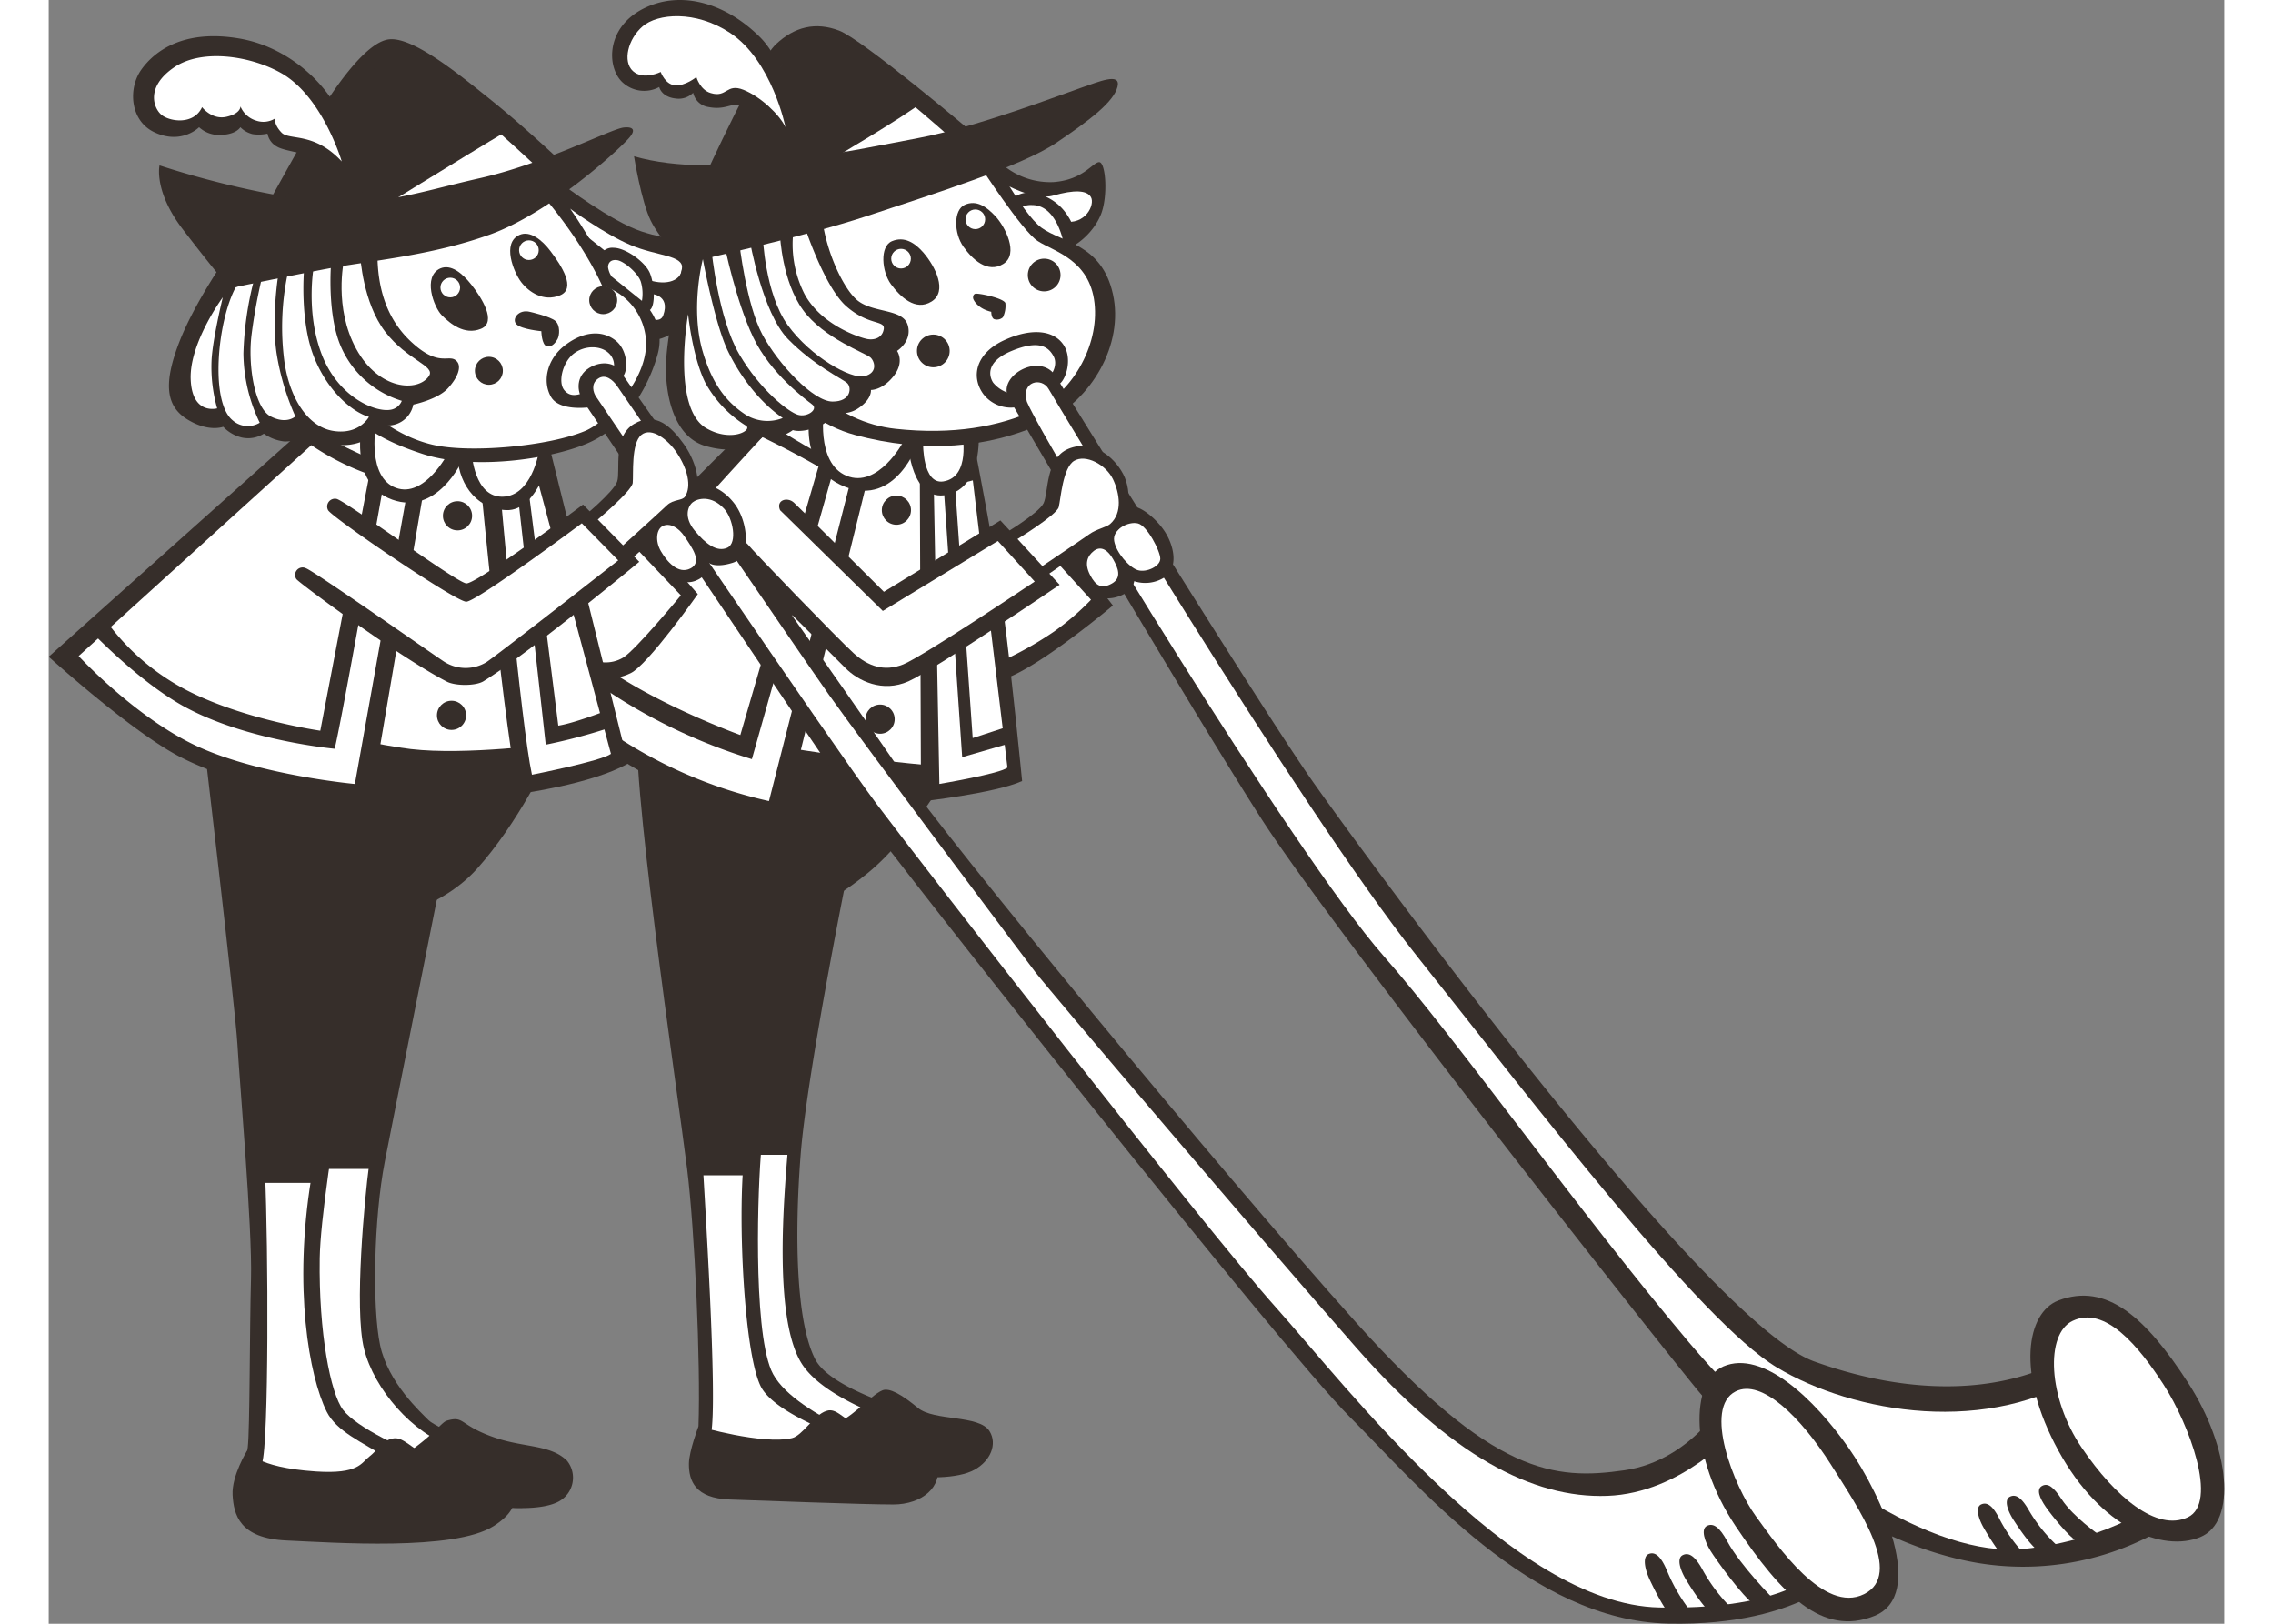 <svg xmlns="http://www.w3.org/2000/svg" viewBox="0 0 502.73 375.17" width="217" height="155"><rect x="0" y="0" width="502.73" height="375.17" fill="#808080" stroke="none"/><defs><style>.cls-1{fill:#362e2a;}.cls-2{fill:#fff;}</style></defs><title>icon-boya</title><g id="レイヤー_2" data-name="レイヤー 2"><g id="レイヤー_6" data-name="レイヤー 6"><path class="cls-1" d="M220.38,38a17,17,0,0,0,11.84,4.07c6.91-.53,9-4.55,10.52-4.6s2.12,7.92.38,12.15-6,7.85-9.76,8.58l-7.6-2.36L214.13,42.71Z"/><path class="cls-2" d="M220.61,42.36s7,4.12,11.56,2.82c4.75-1.35,7.77-1.29,8.69.4s-1.19,6.49-6.44,5.59-14.76-7.06-14.76-7.06Z"/><polygon class="cls-2" points="223.67 46.87 228.17 45.95 235.57 51.81 236.92 55.53 234.83 58.24 225.03 50.58 223.67 46.87"/><path class="cls-1" d="M222.52,46a6.16,6.16,0,0,1,5.33-1.37A11.6,11.6,0,0,1,235.57,50c2.35,3.46,1.85,8.29,1.85,8.29l-2.84-1.91s-1.5-9-7.33-9a5.09,5.09,0,0,0-3.28.95Z"/><polygon class="cls-2" points="214.13 34.17 181.07 7.58 171.02 10.08 153.17 42.71 214.13 34.17"/><polygon class="cls-2" points="173.5 93.46 167.21 99.93 155 178.18 210.93 181.08 210.35 101.5 173.5 93.46"/><polygon class="cls-2" points="181.67 203.41 178 232.41 171.75 265.91 171.75 293.41 173.17 310.08 176.21 315.41 180.32 320.24 197.5 328.62 188.64 336.59 162.83 326.24 156.66 267.57 159.17 206.41 181.67 203.41"/><path class="cls-1" d="M136.2,165c-2.32,11.4,9,86.38,11.32,105.07,1.76,14.12,3.15,44.95,2.63,59.42-.23,6.45-.73,6.91.35,10.42.84,2.74,9,5.22,20.5,5.52s27.13,1.32,30,0,1.7-7.17-1.8-8.85-28-9.88-32.25-20-3.09-42.91-2.25-51.29,5.11-52.74,5.11-52.74,8.67-2,19.44-10.81,19.33-24.45,19.33-24.45-28.5-2.36-43.63-5.66S142,166.54,136.2,165Z"/><path class="cls-2" d="M201.5,180.21s-15.5-1.07-27.33-2.66-32.75-7.3-32.75-7.3a257.17,257.17,0,0,0,1.58,30c1.89,18.34,7.81,61.36,8.08,67.44s3.64,56.46,1.93,63.74,2.82,8,4.66,8.5,37.66,4.16,38.66,2.66,1.59-5.3-1.41-6.46-26.59-8-30.42-15.88-5.3-38.66-3.83-52.67,4.88-62.89,5.77-66,4.79-1.47,4.65.19-.09,5.47-.09,5.47a42.67,42.67,0,0,0,15.17-8.3C193.67,192.58,201.5,180.21,201.5,180.21Z"/><path class="cls-1" d="M205.81,179s-59.49-8.06-67.74-13.49l8.75,85.59L149,269.56h13.88l1.84-4.27,7.08.62,8.42-60.67S201.32,194.56,205.81,179Z"/><path class="cls-1" d="M180.17,205.24s-8.92,54.33-9.42,61c-.7,9.17-3.4,37.87,3.13,48.63s32.56,16.75,34.67,17.91a2.86,2.86,0,0,1,0,5c-1.88,1-7.05,1-7.05,1l1.25,2s7.58-.35,9.25-2.71,3.33-6.52,0-8-30.4-7.34-34.87-16-4.8-28.79-3.37-47.26,10.49-63.41,10.49-63.41Z"/><polygon class="cls-1" points="150.5 267.68 162.83 267.57 162.83 271.56 150.5 271.56 150.5 267.68"/><polygon class="cls-1" points="163.62 263.08 172.15 262.42 171.75 266.82 163.62 266.82 163.62 263.08"/><path class="cls-1" d="M192.67,321.24c-2.87,1.15-8.11,7.65-11.6,7.62,0,0,3.91,9.9,12.6,11.47s16.51,1.33,20.25-.73,5.33-5.94,3.5-8.91c-2.37-3.84-12.81-2.29-16.55-5.38S194.29,320.59,192.67,321.24Z"/><path class="cls-1" d="M193.54,324.24c-.86.29-3.64,3.81-7.37,5.89a27.89,27.89,0,0,0,21.54,8c4.28-.34,7.15-2.39,7.21-4.86.08-3.83-11-3-16.12-6.14C195.78,325.28,195.42,323.62,193.54,324.24Z"/><path class="cls-1" d="M179.69,326c-2.87.92-5.49,5.71-7.94,6.28-6.83,1.6-21.6-2.73-21.6-2.73s-2.16,5.67-2.21,8.57c-.06,4,1.43,8.06,9.41,8.34s30.9,1.15,37.81,1.15c6.71,0,11.51-4.15,10.09-9.38-1.76-6.49-6.3-4.57-13.82-6.85S182.55,325,179.69,326Z"/><path class="cls-1" d="M180.75,329.39c-1.75,1.08-2.92,4.17-7,5.35-3.84,1.11-13.25.88-20.75-1.16-1.46,3.11-2.25,5.83.33,8.16,3,2.74,16.41,2,22.88,2.2s20.37,1.08,22.54.05c3.33-1.58,4.75-7.4.42-8.08C183.23,333.4,182.5,328.3,180.75,329.39Z"/><polygon class="cls-2" points="233.81 127.94 243.34 139.52 220.13 155.74 218.83 142.97 233.81 127.94"/><path class="cls-1" d="M164.17,96s-19.13,18.82-31.61,32c-7.47,7.88-24.64,28.76-24.64,28.76s10.77,9.32,23.58,18.24c14.58,10.14,38.23,14.8,38.23,14.8l19.49-79S170.19,101.07,164.17,96Z"/><path class="cls-2" d="M164.92,101s-15.54,16.68-23.52,26.35c-7.54,9.15-25.9,29.9-25.9,29.9s18.22,20.59,50.94,27.84l18.61-73A220,220,0,0,0,164.92,101Z"/><path class="cls-1" d="M116.83,150.33a127.62,127.62,0,0,0,45.66,25.07l18.58-65.81-3.17-1.83-18.08,62.07s-29.9-10.84-39.31-22.92Z"/><path class="cls-1" d="M122.26,154.33c2.9,3.14,8.24,3.14,12.24,1.19S150,137.27,150,137.27l-13-14.83S119.73,138.61,119.36,143,120.2,152.08,122.26,154.33Z"/><path class="cls-2" d="M136.5,127.49l9.58,10.07s-10.41,12.58-13.31,14.36-6.39,1.22-7.89,0-4.63-6.22-3.13-9.47S136.5,127.49,136.5,127.49Z"/><path class="cls-1" d="M201.31,111l.26,74.19s17.14-1.9,23.37-4.73c0,0-2.59-26.35-4.35-39.41s-6.46-36.95-6.46-36.95S207.4,109.62,201.31,111Z"/><path class="cls-2" d="M213.55,111s-7.32,1.76-9,2.51l1.27,67.62s14.25-2.4,15.73-3.79Z"/><polygon class="cls-1" points="221.6 167.89 213.52 170.53 209.34 110.7 206.73 111.24 211.09 174.94 222.52 171.63 221.6 167.89"/><circle class="cls-1" cx="192.12" cy="166.16" r="3.37"/><polygon class="cls-2" points="61.29 99.93 51.8 175.08 113.47 179.1 114.89 102.14 61.29 99.93"/><polygon class="cls-2" points="87.67 206.41 71.17 211.58 61.17 283.58 60.17 297.58 67.17 346.91 111.5 346.91 117.67 344.83 117.67 339.08 100.77 335.08 93.11 330.08 89.39 331.15 75.83 317.74 73 289.24 81.17 242.58 87.67 206.41"/><path class="cls-1" d="M85.5,208.08S74.93,262.41,74,269.41s-3.47,32.87-1.13,42.25,11.26,19.58,20.25,22.5,23,4.87,23.3,6.39-3.71,6.59-13.55,4.89l-.16,2.47s11.16,2.2,16-2.82-.84-8.49-5.67-8.1c-6.58.54-23.5-7.05-25.25-8.83s-9.36-8.62-11.21-17.34-1.46-29.36,1.08-42.42,12.55-63.16,12.55-63.16Z"/><path class="cls-1" d="M116.83,171.82s-20.5,2.75-33.16,1.25-48.84-10.43-48.84-10.43,8.33,70.45,8.78,78.6,3.47,42.52,3.14,54.26-.25,34.74-.75,38.91-3.15,5.26-2.75,11,2.45,11.29,25.58,10.48,34.28-2.31,36-6.83-6.47-8-14.47-11S71.17,329.91,68,325.72c-2.84-3.75-5.63-17.68-5.37-35s11.89-77.79,11.89-77.79S89.64,211.15,99,200.7,115.55,175.62,116.83,171.82Z"/><path class="cls-2" d="M110,176.87s-4.16,1.71-20.18,1-48.68-7.17-48.68-7.17,8.06,83,8.84,100.2.91,62.52-.68,67.16-3.78,7-1.14,11.32,15.73,3,24.35,3,27.79-1,28-5-15.16-6.22-21.83-10.28-12.21-6.47-14.44-10.93c-4.06-8.12-7.73-28.62-3.56-54C64.34,249.91,70,203.5,71,200.54s5.29-2.14,5.38-.63-1.1,8.94-1.1,8.94,11.2-2.72,17.45-8.08S105.42,186.77,110,176.87Z"/><path class="cls-1" d="M113.59,173,89.71,175.4l-50.47-6.74,9.18,102.28,14.38.62.51-4.23,12.29-.51,11.73-59.09S111.07,188.58,113.59,173Z"/><polygon class="cls-1" points="48.83 268.58 63.49 268.58 62.93 273.31 48 273.31 48.83 268.58"/><polygon class="cls-1" points="63.49 265.92 76.89 265.29 75.84 270.08 63.31 270.08 63.49 265.92"/><path class="cls-1" d="M59.5,98.61,0,151.74s19.11,17.35,30.42,23.17,29.5,10.17,43.92,10.58L87,111.24A212,212,0,0,1,59.5,98.61Z"/><path class="cls-2" d="M60.69,102.86,6.92,151.58s13.41,14.57,27.91,21.08,35.92,8.48,35.92,8.48l12.38-69.09A59.42,59.42,0,0,1,60.69,102.86Z"/><path class="cls-1" d="M12.83,142.83a53.29,53.29,0,0,0,19.75,17c13.14,6.56,30.18,9,30.18,9l11.76-61.29L77.89,109s-10.15,57.52-11.81,64c0,0-20.33-1.83-34.79-9.76C20.57,157.35,9.5,145.58,9.5,145.58Z"/><path class="cls-1" d="M99.79,111.58s5.77,60.5,8.91,71.83c0,0,16.69-2.17,25.18-7L116.1,104.84S106.16,110.66,99.79,111.58Z"/><path class="cls-2" d="M104.42,114.36S109.07,167,111.66,179c0,0,16-3.15,18.26-4.82l-16.66-62.11S108.68,113.28,104.42,114.36Z"/><path class="cls-1" d="M108.5,115.26s6,53.51,6.35,56.8a129.75,129.75,0,0,0,14.33-3.77l-.87-3.88s-7,2.7-10.56,3.25l-6.68-52.88Z"/><circle class="cls-1" cx="94.46" cy="119.18" r="3.37"/><circle class="cls-1" cx="93.08" cy="165.28" r="3.37"/><polygon class="cls-2" points="65.5 116.64 95.93 136.97 123.19 119.7 132.75 129.23 97.9 158.49 55 130.61 65.5 116.64"/><polygon class="cls-2" points="74.03 97.45 75.87 110.22 79.38 115.44 85.88 115.58 93.88 105.7 74.03 97.45"/><polygon class="cls-2" points="96.1 107.25 99.25 114.16 103.25 116.64 108.5 115.99 112.84 110.95 114.85 103.81 96.1 107.25"/><path class="cls-1" d="M72.51,97.45s-3.48,14.28,6.87,18,16.05-8.86,16.05-8.86l-3.21-1.81s-5.37,10.38-12,7.94-4.67-14-4.67-14Z"/><path class="cls-1" d="M97.76,104.77s.53,10.19,7.18,10,8.29-10.24,8.29-10.24l3.1-.52s-3,14.16-10.6,13.86-11.32-7.07-11.27-13.11Z"/><path class="cls-1" d="M118.86,42.71s11.19,8.47,18.08,10.75,11,1.67,12.87,3.47,2.69,11.33-3.73,12.19c0,0,1.79,4.85-1.58,7.56s-9.26,2.17-9.26,2.17L114,47Z"/><path class="cls-2" d="M138.93,67.86s4.84.07,3.07,5c-1,2.77-6.11-.78-6.11-.78Z"/><path class="cls-2" d="M120.5,48.23s7.73,5.75,13.95,8.38,12.24,2.27,11.92,5.47S142,66,138.11,64.49,121,51.82,121,51.82Z"/><path class="cls-1" d="M115.38,41.2s4.5,5.85,7.5,10.62,4.5,7.43,4.5,7.43a3,3,0,0,1,3.18-2c2.69,0,7.3,3.24,8.37,5.87s1.3,7.5,0,8.5a12,12,0,0,1,1.82,10.09c-1.57,5.9-6.12,15.78-15.21,20.24-7.73,3.8-26.79,7-39.16,2.93S64.52,95.11,59.67,76s5.24-25.8,14.85-30.75S111,35.24,115.38,41.2Z"/><path class="cls-1" d="M120.51,341.31s-4.57-7.43-12.09-6.36c-7.1,1-15.31-4.87-15.31-4.87s-12.69,6.53-13.35,8.67c0,0,18.94,9,28.14,8.81S120.34,343.48,120.51,341.31Z"/><path class="cls-1" d="M92,328.25c-1.23.37-2.64,2.9-8.94,7.34l3.53,1.14s4.71-4.57,6.66-5.32,2.86,2.44,9.52,3.9c5.71,1.25,13.38,1.72,14.88,4.8.82,1.7-.17,6.53-11.84,5.33l-.82,2.79s8.58,1,12.88-1.32a6.24,6.24,0,0,0,1.92-9.38c-3.7-3.71-9.76-3.07-16.27-5.22C94.71,329.39,96.25,327,92,328.25Z"/><path class="cls-1" d="M79,332.49c-2,.61-3.07,2.64-4.94,4.08s-2.38,4.07-12.33,3.41c-14.05-.92-15.89-4.8-15.89-4.8S42.24,341,42.5,345.44s1.52,10,12.44,10.49,38.71,2.48,47.85-3.32c8.28-5.26,3.93-9.75,1.65-11.16-2.94-1.81-11.2-1.24-17-4.88C82.41,333.4,81.46,331.74,79,332.49Z"/><path class="cls-1" d="M81.05,336.2c-1.6,0-3.61,3.79-8.5,5.75s-9.79,1.83-17.24.75a25.23,25.23,0,0,1-7.5-2.31s-3.37,5.13-.62,8.94c2.41,3.33,7.06,3.76,24.31,3.93,16.75.17,27.74-1.77,30-4.31s1.62-5.72-2.5-5.94C86.17,342.33,82.64,336.2,81.05,336.2Z"/><path class="cls-1" d="M119.13,38s-9.32-8.79-16.63-14.65S84.32,8.48,78.66,9.09,65.13,21.7,61.5,27.83,45.75,56,45.75,56A126.44,126.44,0,0,0,81,56C99.75,53.2,119.13,38,119.13,38Z"/><path class="cls-2" d="M113.26,39S103.87,30.25,98,25.29,83.21,14.74,79.58,15,68.5,25.08,63.87,32.2,53,52.33,53,52.33s22.62,1.29,31.12-1.42S113.26,39,113.26,39Z"/><path class="cls-1" d="M102.71,27.38S76.27,42.74,66,50.13L72,51s26.2-16.21,33.56-20.54Z"/><path class="cls-2" d="M114.21,45.27s8.67,9.79,13.67,20.73a14.13,14.13,0,0,1,10,11.39c1.59,9.4-8.74,20-13.88,22.16-8.28,3.5-26.41,5.24-35.19,3.23S69.41,93.66,64,80.06,72,50.68,81.25,47,114.21,45.27,114.21,45.27Z"/><path class="cls-1" d="M41.75,58.43S33.82,69.59,30.16,79.08,27.06,93.81,32,96.88s8.33,1.73,8.33,1.73a8.82,8.82,0,0,0,4.23,2.47,6.79,6.79,0,0,0,5.16-.88A10,10,0,0,0,54.44,102a8.55,8.55,0,0,0,5.06-1.45,15.48,15.48,0,0,0,10,2.21c5.72-.74,7.27-4.66,7.27-4.66a6,6,0,0,0,7.48-4.62s5.62-1.16,8-3.77,3.21-5.1,2-6.29c-1.79-1.84-3.94,1.72-10.6-4.55s-8.26-15-7.52-24.37Z"/><path class="cls-2" d="M72,59.25s.6,10.68,5.74,17.38S89.48,84.5,87.85,86.9c-2.53,3.74-11.55,3.29-16.79-6.29S68.23,60.2,68.23,60.2Z"/><path class="cls-2" d="M65.25,60.87s-1,11.87,2.34,19.35a22.38,22.38,0,0,0,14,12.39,3.39,3.39,0,0,1-2.76,2.09c-3.57.5-11.93-3-15.71-12.75s-1.88-20.24-1.88-20.24Z"/><path class="cls-2" d="M59,62.49s-1,11.67,2.29,19.95S70.42,95.31,74,96.31c0,0-2.17,4.17-8.15,3.27S55.72,92,54.49,83.71a60.63,60.63,0,0,1,.76-20.63Z"/><path class="cls-1" d="M123.65,92.9c2.09,3,54.85,81.74,63.62,94.15s97.32,124.24,113.28,140.23,41.91,47.18,73.68,47.86S416.5,362,416.5,362l-28.24-39.95s-8,15.33-24.15,17.66-30.4,1.1-62-34.13S206.59,192.68,197.48,179.1,133.06,87.36,132,85.67s-4.11-2.51-7.1-.67S121.84,90.27,123.65,92.9Z"/><path class="cls-2" d="M126.42,91.56c1.63,2.48,54.49,80.32,65,94.34S267.07,283.64,283.5,302s54.86,68.71,88.67,69.41c34,.7,39.16-11.3,39.16-11.3L389.9,330.52s-12.4,14.47-29.73,15.1-36.17-9.36-58-34.2S231.1,228.69,228,224.62s-40.06-53.27-47.7-64.09-47.74-69.67-49.05-71.47c-.84-1.16-2.58-2.81-4.33-1.56S125.91,90.78,126.42,91.56Z"/><path class="cls-2" d="M53,63.85s-1.54,9.75-.33,17.82A57.82,57.82,0,0,0,57,96.21s-2,1.93-5.71,0S46,84.36,46.88,77.33a126.51,126.51,0,0,1,2.47-13.48Z"/><path class="cls-2" d="M47.33,65.11A75.55,75.55,0,0,0,45,81.67a37.49,37.49,0,0,0,3.77,16,5.28,5.28,0,0,1-6.27-.56c-5.23-4.24-3.56-22.91.75-30.8Z"/><path class="cls-2" d="M40.23,68.69s-2.41,9.91-2.6,14.72a35.14,35.14,0,0,0,1.3,10.94S33.1,96,32.81,87.58,40.23,68.69,40.23,68.69Z"/><path class="cls-1" d="M111.25,72.06s4.73,1.07,5.85,2.11.94,3.28.49,4.14c-.33.62-1.24,2-2.47,1.7s-1.29-3.49-1.29-3.49-4.52-.41-5.73-1.58S108.54,71.34,111.25,72.06Z"/><path class="cls-1" d="M90.52,62c-4.2,1.83-1.55,9,.35,10.88s5.19,4.64,9,3.09.06-7.31-2.15-10.13S92.92,61,90.52,62Z"/><path class="cls-1" d="M108.81,54.26c-4.21,1.84-1.3,8.73.34,10.88,1.81,2.37,5.2,4.64,9,3.09s.32-6.87-2.14-10.13C114,55.4,111.21,53.22,108.81,54.26Z"/><circle class="cls-2" cx="92.79" cy="66.43" r="2.27"/><circle class="cls-2" cx="110.96" cy="57.8" r="2.27"/><circle class="cls-1" cx="101.71" cy="85.67" r="3.23"/><circle class="cls-1" cx="128.13" cy="69.35" r="3.23"/><polygon class="cls-2" points="180 94.15 176.84 97.38 178.42 106.62 182.44 111.16 190.79 113.05 197.44 108.63 199.21 103.81 180 94.15"/><polygon class="cls-2" points="212.68 101.5 212.68 110.22 209.16 112.73 206.41 113.36 202.61 110.7 200.86 104.05 212.68 101.5"/><path class="cls-1" d="M217.11,34.35s7.61,14.85,12.34,18.29,13.88,3.64,16.47,15.29S241,92.47,230,97.63c-12.66,6-27.92,7.12-43.62,2.89s-24.14-20-23.79-29.51,9.85-24,18.44-28.3S208.56,33.12,217.11,34.35Z"/><path class="cls-2" d="M215.33,38.51s9.53,14.77,13.2,17.17,12,4.24,13.14,14.32-5.48,21-13.82,24.79-18.88,5.73-32.16,4.29c-13.63-1.48-25.8-12.18-28.32-27.59S191.67,34.6,215.33,38.51Z"/><path class="cls-1" d="M147.63,56.69s-5.37,20.82-5,29.43c.31,8.2,3.1,15.19,9.14,16.93s10.15.55,13.19-2.06a9.14,9.14,0,0,0,7-1.61s1.84.76,5.7-.77,3.43-3.53,3.43-3.53a6.63,6.63,0,0,0,6.1-.82C190.3,92.13,190,90.1,190,90.1s2.61.12,5.24-3.2.8-5.82.8-5.82,3.59-2.25,2.46-6-7.7-2.74-11.41-5.52-8.55-13.69-8.55-22.23Z"/><path class="cls-1" d="M232.76,87s47.46,76.82,59.71,94.12S382.94,305.59,408,314.58s49.18,7.69,65.85-5.91l22,39.63a64.12,64.12,0,0,1-50.08,12.83c-29.72-5.05-56.06-29.4-64.81-40S296.77,215,280.1,189s-55.71-92.65-58.21-96.94C218.92,87,229.11,81.08,232.76,87Z"/><path class="cls-2" d="M231.09,89.91c.69,1.25,57.68,96.56,85,130.91s65.51,84.46,83.22,95.11,49.2,16,71.7,1l17.67,29.33s-11.88,9.55-32.34,11.63-52-17.74-77.32-47.74-53.55-69.95-70.59-89.31c-20.75-23.58-78-117.77-82.38-128C224.58,88.08,229.5,87.05,231.09,89.91Z"/><path class="cls-2" d="M174.5,51.82s4.64,14.35,9.77,18.9,9,3.2,8.7,5.28-2.19,2.61-3.75,2.34-10.58-3.06-14.57-10.41a25.41,25.41,0,0,1-2.46-15.29Z"/><path class="cls-2" d="M169,54.48s.47,10.52,5.3,17.14,14.61,10,15.63,11,1.62,3.58-1.46,4.3-12.37-4.45-17.69-11.8S165,54.48,165,54.48Z"/><path class="cls-2" d="M162,55.53s2.88,16.71,8.84,22.81,12.52,9.16,13.64,10.14,1,4.33-3.38,4.3-12.39-8.5-16.15-15.42S159.57,56,159.57,56Z"/><path class="cls-2" d="M156.94,81.08c3.25,6.75,8.06,12.38,12.69,15.5a9.54,9.54,0,0,1-8.53-.73c-4.15-2.7-7.62-6.65-9.94-14.52-3-10.08,0-21.46,0-21.46S153.9,74.78,156.94,81.08Z"/><path class="cls-2" d="M147.75,72.58s1,9.93,4,15.9a27.17,27.17,0,0,0,9.33,9.85c1.73,1-3.3,4-9.16.59C143.89,94.18,147.75,72.58,147.75,72.58Z"/><path class="cls-1" d="M194.89,55.71c-2.93,1.2-2.36,7.1-.26,9.95s5.65,6.34,9.39,4,.88-8.07-1.85-11.25C200.15,56.06,197.71,54.55,194.89,55.71Z"/><path class="cls-1" d="M211.67,47.33c-2.6,1.18-2.55,6.55-.25,9.73,2,2.81,5.52,6.19,9.18,3.91s.41-8.61-1.82-11C216.72,47.76,214.39,46.1,211.67,47.33Z"/><path class="cls-1" d="M214.13,67.86c.81-.16,6.43,1,6.94,2.14a6.07,6.07,0,0,1-.57,3.31,2.06,2.06,0,0,1-1.94.45c-.59-.14-.75-1.16-.75-1.72-3.16-.74-4.18-2.76-4.2-3.19S213.69,68,214.13,67.86Z"/><circle class="cls-1" cx="204.42" cy="81.08" r="3.78"/><circle class="cls-1" cx="230.04" cy="63.54" r="3.78"/><path class="cls-1" d="M179.2,94.32s-2.1,12.62,5.17,15.62,13.07-7.78,13.07-7.78l3.42.23s-5,14.73-16.82,10.1c-12.16-4.74-7.6-19.79-7.6-19.79Z"/><path class="cls-1" d="M202.06,102.49s-.15,9.5,4.67,8.75c6.41-1,4.38-11,4.38-11h3.78s1,12.31-7.3,14.09-9-11.79-9-11.79Z"/><path class="cls-1" d="M220.59,152.57a80.55,80.55,0,0,0,11.79-6.69,59.93,59.93,0,0,0,8.48-7.3l-8.48-9.35,3.7-2,9.84,12.67s-16.11,13.6-24.6,16.8Z"/><path class="cls-1" d="M231.75,86.41s1.55-2.15.42-4.17-3.21-3.82-9.65-1.16-5,6.23-4.27,7.33a7.54,7.54,0,0,0,4.84,2.67L224,94A8,8,0,0,1,216,91.08c-3-4.09-1.71-9.51,4.84-12.5s11.54-2.17,13.71,1.16.35,8.58-1.33,9.17Z"/><path class="cls-1" d="M473.75,354.58s-5.92-4.07-8.63-8.2c-1.82-2.77-3.14-3.82-4.52-3.05s-.53,2.81.87,4.84,5.29,6.82,7.22,8Z"/><path class="cls-1" d="M464.79,357.73a35.56,35.56,0,0,1-7.2-8.73c-1.64-2.87-3-3.91-4.43-3.17s-.44,3.35.9,5.42,4.3,6.48,6.44,7.64Z"/><path class="cls-1" d="M457.55,360.11a35.89,35.89,0,0,1-6.75-9.1c-1.49-3-2.83-4.07-4.26-3.41s-.61,3.33.62,5.46,4,6.7,6,8Z"/><path class="cls-1" d="M389.72,372.39a38.74,38.74,0,0,1-7.47-9.55c-1.68-3.12-3.14-4.27-4.65-3.53s-.55,3.56.83,5.81,4.43,7.05,6.69,8.36Z"/><path class="cls-1" d="M398.56,369.45s-7.66-7.72-10.7-13.37c-1.69-3.12-3.15-4.27-4.65-3.54s-.56,3.57.82,5.81,7.67,10.88,9.93,12.19Z"/><path class="cls-1" d="M380.63,373.78a40.19,40.19,0,0,1-6.57-10.62c-1.39-3.4-2.74-4.73-4.31-4.11s-.88,3.65.29,6.11,3.77,7.74,5.9,9.32Z"/><path class="cls-1" d="M130.56,85.17a3.83,3.83,0,0,0-1.31-3.72c-1.88-1.66-5.5-1.67-8,.31s-3.62,6.53-2.12,8.38,3.46.94,4.71.6L125.75,94s-7.61,1.34-9.7-2.33-.86-9,3.62-12.17c4.13-3,8.31-3.22,11.33-.82s2.86,7.4,1.56,8.4Z"/><circle class="cls-1" cx="195.89" cy="117.88" r="3.37"/><circle class="cls-1" cx="192.99" cy="140.94" r="3.37"/><path class="cls-1" d="M387,315.71c-7.73,3.28-7.86,21,2.81,36.91s20,25.55,32.05,20.75,1.86-27.71-6-38.92S396.07,311.85,387,315.71Z"/><path class="cls-2" d="M389.83,321.49c-7.56,3.78-.42,21.87,4.66,28.84s15.75,22.6,25,18-1.29-19.88-7.73-30.06C404.93,327.55,395.86,318.48,389.83,321.49Z"/><path class="cls-1" d="M132.72,29.49C129.5,30,114.5,37.83,99.5,41.2S74.28,48.7,57,45.83a213.93,213.93,0,0,1-31.39-7.61S24.22,44.16,31,53s10.85,13.6,10.85,13.6,13-2.73,22.75-4.56,23.56-2.92,37.24-7.81S131.13,35.2,134,32,132.72,29.49,132.72,29.49Z"/><path class="cls-1" d="M30,43.14s2.07,7.72,12.63,18.59c0,0,16.28-2.58,27.5-4.42S95.63,52.72,103,49.9,121.78,38,121.78,38s-20.82,8.9-39,10.95S48.31,49.53,30,43.14Z"/><path class="cls-1" d="M208.55,31.91s-20.66-18.46-27-20.81-9.86.81-11.86,3.64S158,39.91,158,39.91l-6.27.67S163.67,14.38,168,10.27,177.23,5,182.67,7.08s30.88,23.59,30.88,23.59Z"/><path class="cls-1" d="M199.62,20.15s-22.46,14.43-28.87,18.36L180,37.37s18.2-10.68,22.1-13.94Z"/><path class="cls-1" d="M140.08,120c-2.81,2.26-2.13,5.75.46,9.82s6.43,5.59,9.27,4.22a4.64,4.64,0,0,0,2.83-3.94s1.41,1.22,5.53-.1,3.61-9.43.16-13.8-7.83-4.88-9.76-3.81-4.79,4.71-4.17,6.46A4.93,4.93,0,0,0,140.08,120Z"/><path class="cls-2" d="M156.07,117.54c-3-3.22-6.17-2.36-7.27-1.47s-2.09,3.4.44,6.49,5.17,5.09,7.57,4S158.11,119.73,156.07,117.54Z"/><path class="cls-2" d="M142,121.49c-1.58.68-1.93,3.47-.55,5.85s4,5.47,6.85,4,.32-4.85-1.3-7.28S143.4,120.87,142,121.49Z"/><path class="cls-1" d="M236.18,129.22s.46,4.17,2.58,6.17,4.82,3.65,8.39,2.45,3.68-3.55,3.68-3.55a8.28,8.28,0,0,0,6.82-.78c3.38-2.1,2.5-6.95.49-10.3s-6.27-6.72-8.12-6.07S237.63,126.85,236.18,129.22Z"/><path class="cls-2" d="M246.21,125c.46,2.68,3.47,6.12,5.46,6.74s5.23-.9,5.19-2.68-3-7.54-5.14-8.11S245.75,122.28,246.21,125Z"/><path class="cls-2" d="M241.57,127.25c-1.6,1.22-2.26,3-.94,5.57s2.71,3.34,5.07,2,1.38-3.63.27-5.6S243.27,126,241.57,127.25Z"/><path class="cls-1" d="M464.38,300.49c-7.28,2.78-9.85,16.67,0,34.67s24.18,23.52,32.77,20,6.93-20.66-2.82-35.71S475.51,296.24,464.38,300.49Z"/><path class="cls-2" d="M467.69,305.19c-6.37,3-5.73,17.78,2.08,29.29s17.37,19.43,24.52,16.09.24-21.6-5.53-30.55S475.17,301.61,467.69,305.19Z"/><path class="cls-1" d="M123.19,119.7s7.36-6,8.17-8.45-1.12-10.34,3.89-13.3,8.61.67,11.39,4.5,4.55,9.45,2.31,12.8c-1.78,2.67-4.63,3-6.32,4.7-1.49,1.54-9.88,9.28-9.88,9.28Z"/><path class="cls-2" d="M126.24,120.58s8.51-7.07,8.71-9-.4-9.15,2-11.1,6.23,1.25,8.1,4c2.61,3.88,3.53,7.85,2,10.25-.62,1-2.72.61-4.17,2s-10.74,9.8-10.74,9.8Z"/><path class="cls-1" d="M220.59,123.47s8.15-4.82,9.31-7.19.38-10.38,5.77-12.59,10.42,1.65,12.62,5.85,1.4,10.54-1.56,13.25c-2.36,2.16-5,2.24-6.94,3.73-1.69,1.31-11.11,7.76-11.11,7.76Z"/><path class="cls-2" d="M223.49,124.78s9.44-5.76,9.91-7.6.92-9.11,3.57-10.7,7.3.83,8.95,4.22c1.54,3.19,2.3,7.82-.65,10.38-.88.76-3.15,1.17-4.78,2.34s-12,8.14-12,8.14Z"/><polygon class="cls-2" points="171.02 116.64 192.98 138.58 220.13 123.86 230.43 134.69 196.11 156.71 186.17 153.91 160.94 126.81 171.02 116.64"/><path class="cls-1" d="M169,117.88l23.75,23.28L219.33,125l8.52,9.37s-26,17.41-30.41,19.15-8.11.4-11.44-2.6-23.51-23.86-24.5-25.18-4.91,1.15-2.62,3.5,22.17,22,25.16,25.05,8.65,5.8,14.64,3.13,34.93-22.3,34.93-22.3l-13.69-14.87L193,136.74s-19.28-19.21-20.79-20.6S168,115.52,169,117.88Z"/><path class="cls-2" d="M129.25,61.73c0-.93.55-1.84,2.11-1.62s4.84,3,5.47,5a9.77,9.77,0,0,1,.25,4.4l-7-5.62A5.07,5.07,0,0,1,129.25,61.73Z"/><path class="cls-2" d="M156.17,56.69s2.58,12.75,6.62,21.23S175,92.35,176.44,93.46s-1.11,3-3.27,2.39-8.72-5.67-13.6-14-6.4-24-6.4-24Z"/><path class="cls-1" d="M135.25,36.11s1.67,10.45,3.89,14.92,7.55,9.84,7.55,9.84,27.46-6,42.53-11,35.49-11.42,43.53-16.82,13.37-9.55,14.23-13-4.48-1.09-8.37.22-23.89,9.07-37.75,11.65S154.67,41.8,135.25,36.11Z"/><path class="cls-1" d="M147.63,56.69a376.1,376.1,0,0,0,43.13-11.42c21.23-7.19,40.07-12.44,46.7-20.13a472.2,472.2,0,0,1-46.7,12.23c-23.19,4.61-40.07,5.54-49.25,4.54A26.68,26.68,0,0,0,147.63,56.69Z"/><path class="cls-1" d="M66.5,115.27a1.8,1.8,0,0,0-1.94,2.61c.82,1.62,29.52,21.21,31.93,21.15s26.7-18.12,26.7-18.12l8.41,8.57s-28.38,22.24-30.55,23.57a9.25,9.25,0,0,1-10-.38c-3-2-29.56-20.6-31.56-21.35a1.73,1.73,0,0,0-2.26,2.48c.73,1,24.13,18.24,34.8,23.71,2,1,6.63,1,8.44-.11,10.54-6.5,36-27.59,36-27.59l-13-13.23S98.82,135,96.49,134.8,68.4,115.56,66.5,115.27Z"/><circle class="cls-2" cx="196.96" cy="59.76" r="2.27"/><circle class="cls-2" cx="214.13" cy="50.67" r="2.27"/><polygon class="cls-1" points="77.89 12.41 62.8 31.58 53.94 47.28 71.95 48.23 105.53 28.95 81.64 12.41 77.89 12.41"/><path class="cls-1" d="M74.07,48s-3-5.32-4.77-15.66S56.91,11.11,44.11,8.91s-19.56,2.78-22.69,7.16-2.61,11.79,2.9,14.44c6.36,3.07,10.43-1.11,10.43-1.11A6.87,6.87,0,0,0,40,31.17c3.43-.16,4.29-1.77,4.29-1.77A6,6,0,0,0,47.13,31a9.54,9.54,0,0,0,3.43-.12,4.3,4.3,0,0,0,2.19,3c2,1.22,7.69,1.34,10.31,3.77s7.86,9.15,8,12Z"/><path class="cls-2" d="M67.72,37.31s-4.41-15-14-20.42c-7.07-4-18.37-5.73-24.82-1.27S24.18,24.88,26,26.48,33.5,29,35.44,24.76c0,0,2.26,3,5.64,2.23s3.23-2.41,3.23-2.41A5.71,5.71,0,0,0,48,27.89a5.11,5.11,0,0,0,4.31-.51s-.31,1.38,1.5,3.26S61.29,30.39,67.72,37.31Z"/><polygon class="cls-1" points="173.07 8.37 155 40.23 176.84 38.51 199.34 22.27 181.07 7.58 173.07 8.37"/><path class="cls-1" d="M174.44,38.15s-1.79-21.22-10-29.49C156.7.91,147.08-1.84,139.14,1.23c-10.71,4.14-10.42,14.6-6.32,18a7.34,7.34,0,0,0,8.26.88s.46,2.31,3.84,2.66a4.75,4.75,0,0,0,4-1.33,4.25,4.25,0,0,0,3.53,3.29c3.71.74,5.24-.86,7-.46,2.27.52,10,5.88,10.84,14.94Z"/><path class="cls-2" d="M170.26,29.4S167.17,14,157.42,7.58c-8-5.26-16.75-4.45-20.17-1.5s-4.67,8.15-2.25,10.35,6.42.2,6.42.2,1,2.9,3.33,3.09,4.91-1.91,4.91-1.91.86,3,3.34,3.7c3.76,1.15,3.56-2.35,7.56-.75S168.93,26.56,170.26,29.4Z"/></g></g></svg>